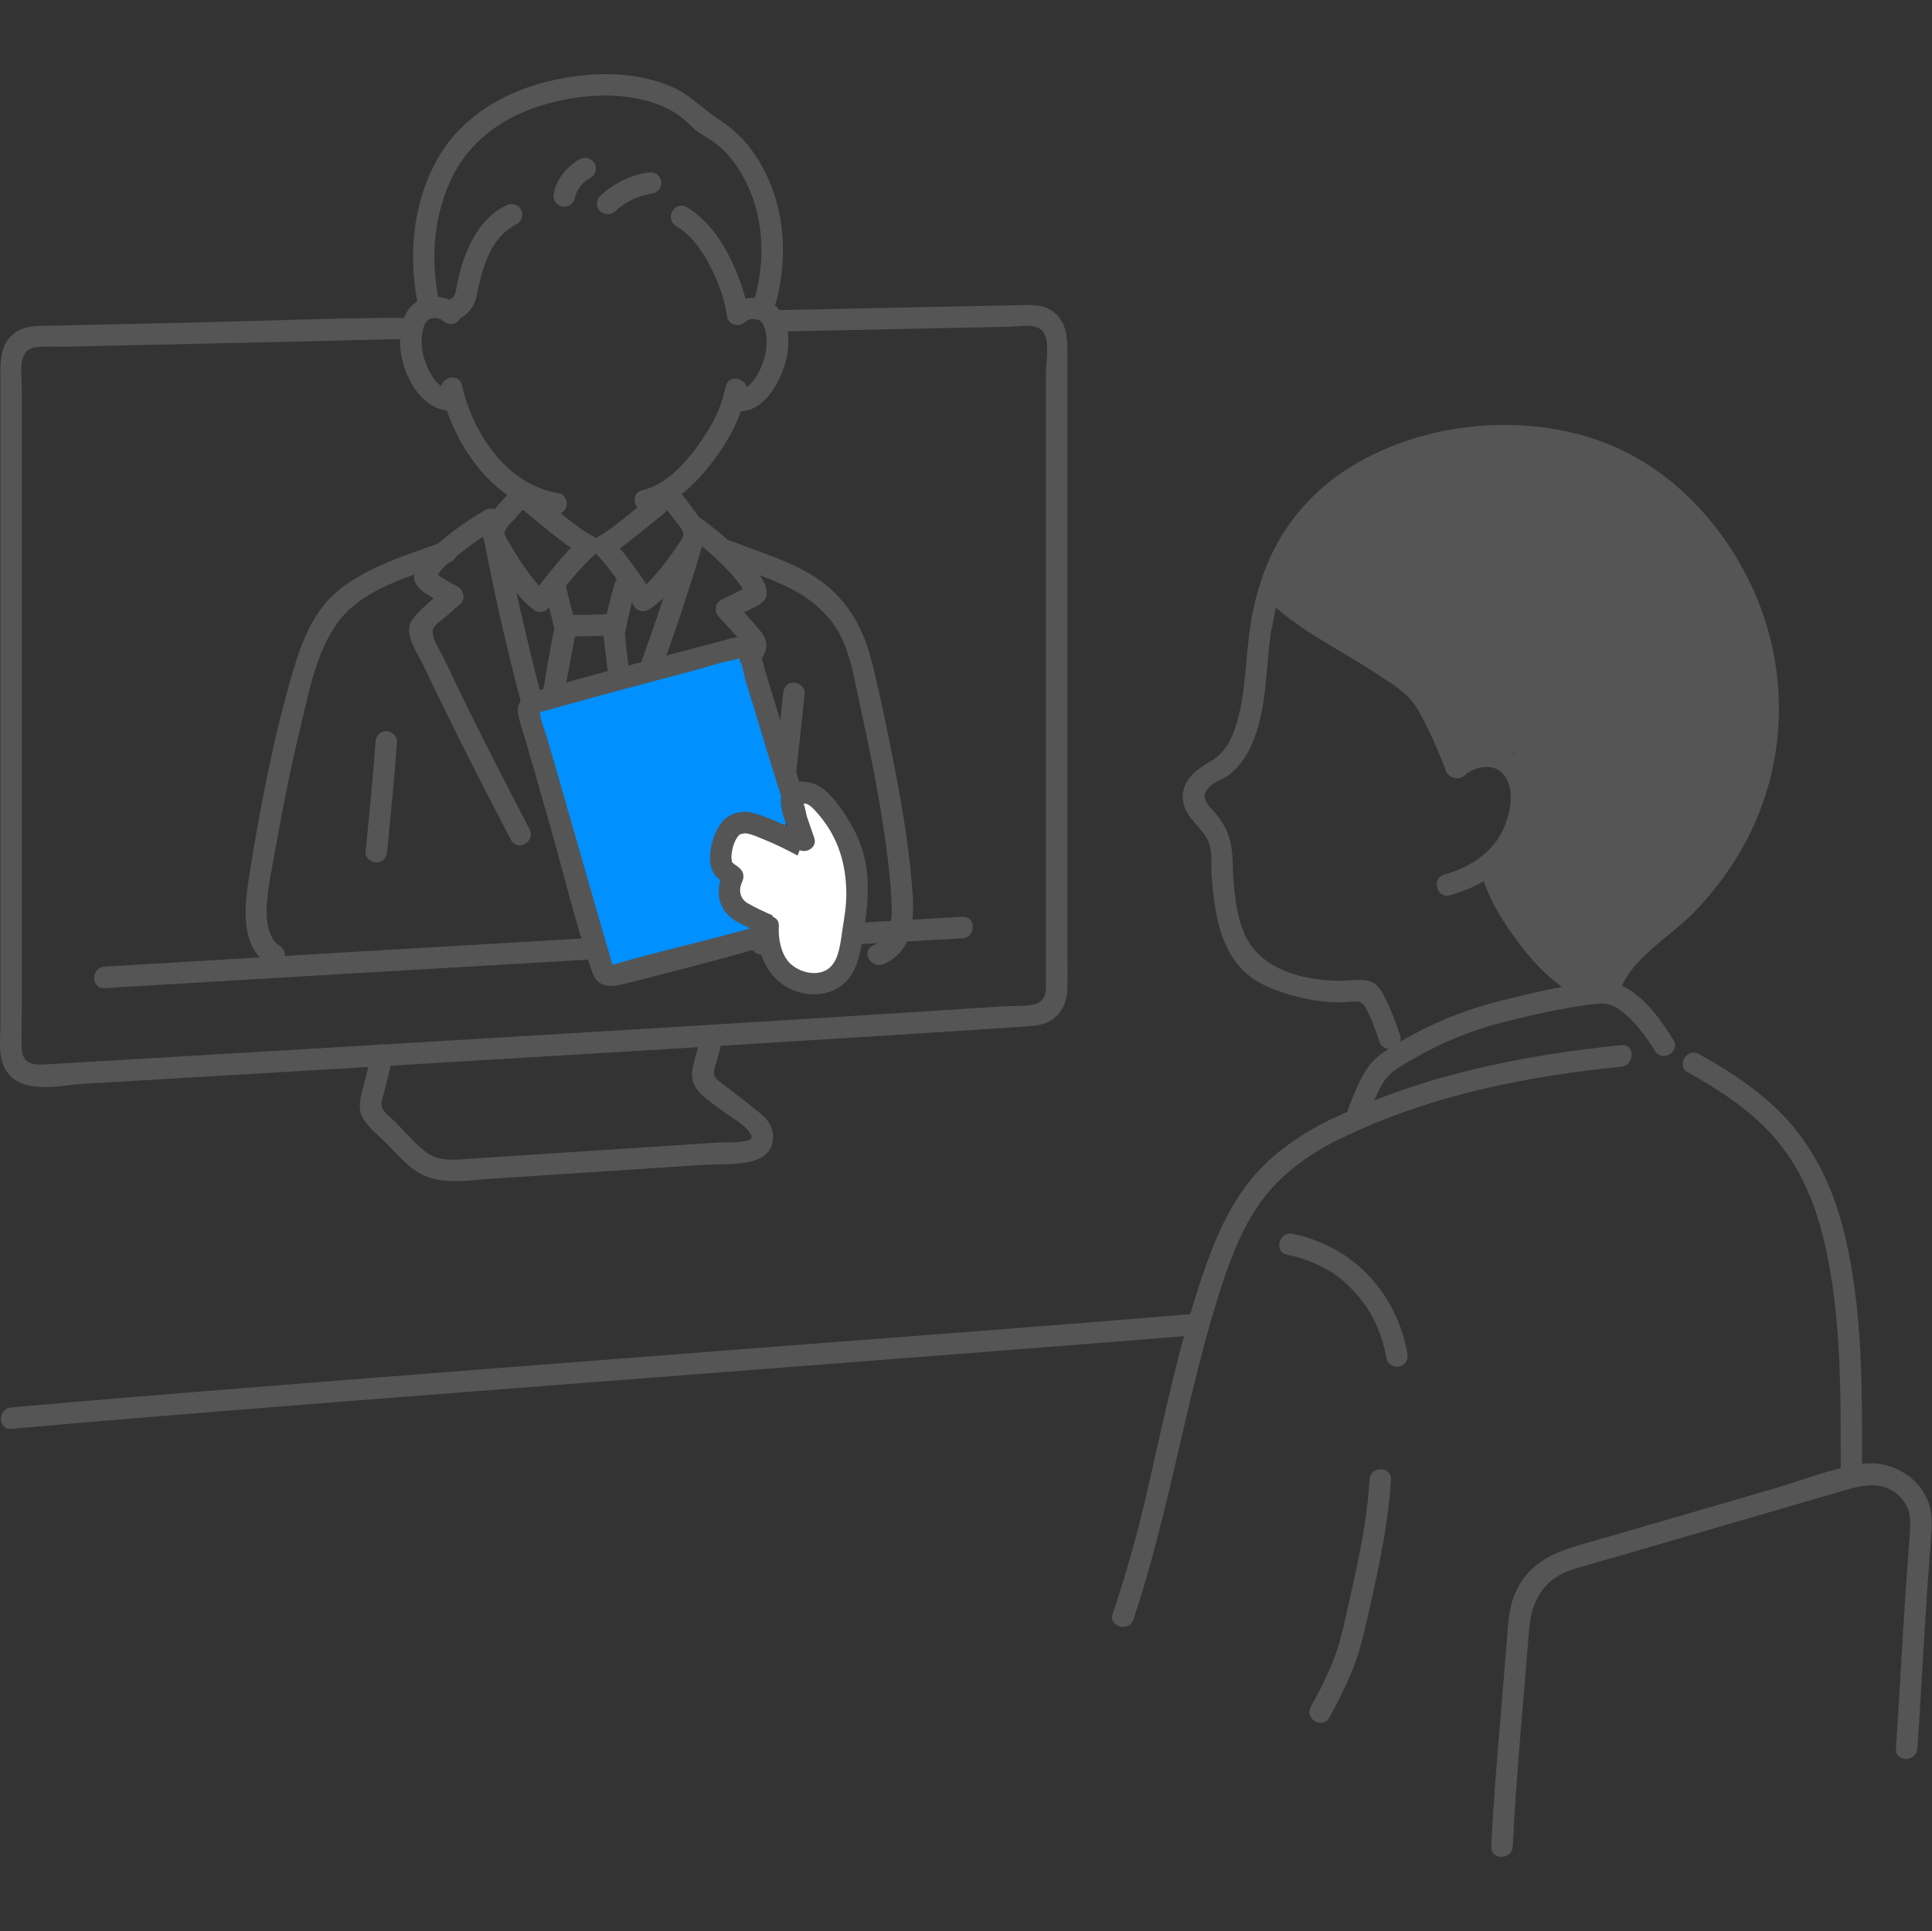 <?xml version="1.0" encoding="UTF-8"?>
<svg id="_レイヤー_2" data-name="レイヤー 2" xmlns="http://www.w3.org/2000/svg" viewBox="0 0 180.04 180">
  <rect x="0" y="0" width="180.04" height="180" fill="#333333" stroke="none"/>
  <defs>
    <style>
      .cls-1 {
        fill: #0090ff;
      }

      .cls-2 {
        fill: #fff;
      }

      .cls-3 {
        fill: none;
      }

      .cls-4 {
        fill: #555;
      }
    </style>
  </defs>
  <g id="_レイヤー_1-2" data-name="レイヤー 1">
    <g>
      <rect class="cls-3" x=".04" width="180" height="180"/>
      <g id="border">
        <path class="cls-4" d="M135.28,70.47l-3.76-5.85-13.49-9.03,4.11-8.79,5.58-3.21,8-2.56,7.12-.41,5.12,1.15,6.27,3.18s7.88,8.69,8.89,12,1.95,15.42-1.62,21.56-6.41,7.94-6.41,7.94l-3.99,3.64-.97,1.57-3.37,1.17-1.04-1.98s-7.22-7.95-6.12-11.22l2.18-2.99v-3.45l-.75-3.01h-1.66l-4.1.28Z"/>
        <path class="cls-4" d="M38.41,29.62c-7.08,0-14.18.3-21.26.46-2.9.06-5.8.13-8.69.19-1.16.03-2.33.05-3.49.08s-2.39-.09-3.41.56C-.04,31.9.04,33.65.04,35.29v60.11c0,1.36-.25,3.08.47,4.29,1.45,2.42,5.02,1.45,7.31,1.32,3.33-.2,6.67-.4,10-.59,7.32-.43,14.64-.87,21.95-1.3,13.52-.81,27.05-1.62,40.57-2.47,5-.31,10-.63,14.99-.97,1.04-.07,2.04-.1,2.89-.78s1.23-1.69,1.25-2.8c.02-1.25,0-2.5,0-3.74,0-8.26,0-16.52,0-24.79s0-17.21,0-25.82c0-1.45,0-2.9,0-4.35,0-1.68.09-3.49-1.55-4.5-.92-.56-1.95-.48-2.98-.46-1.17.02-2.33.05-3.5.07-2.89.06-5.79.12-8.68.18-3.57.07-7.13.15-10.7.22-1.29.03-1.29,2.03,0,2,6.24-.13,12.48-.26,18.72-.39,1.12-.02,2.24-.05,3.35-.07.91-.02,2.48-.37,3.1.49s.24,2.84.24,3.82c0,7.64,0,15.28,0,22.92,0,8.44,0,16.89,0,25.33,0,2.85,0,5.7,0,8.55,0,.81.03,1.65-.89,1.97s-2.19.2-3.15.26c-2.3.15-4.61.3-6.91.45-25.81,1.65-51.64,3.15-77.46,4.68-1.42.08-2.83.17-4.25.25-1.34.08-2.71.26-2.78-1.44-.05-1.16,0-2.34,0-3.5v-58.15c0-1.25-.43-3.44,1.22-3.7.93-.15,1.96-.04,2.91-.07,1.34-.03,2.68-.06,4.02-.09,6.09-.13,12.19-.27,18.28-.4,3.31-.07,6.63-.21,9.94-.21,1.29,0,1.29-2,0-2h0Z"/>
        <path class="cls-4" d="M62.99,21.05c1.58.95,2.65,2.6,3.46,4.3.58,1.22,1.12,2.74,1.32,4.19.08.54.76.83,1.23.7.58-.16.77-.69.7-1.23-.24-1.65-.86-3.28-1.57-4.78-.93-1.94-2.26-3.79-4.13-4.92-1.11-.67-2.11,1.06-1.01,1.73h0Z"/>
        <path class="cls-4" d="M26.06,88.15c-1.21-.72-1.29-2.88-1.18-4.11.16-1.79.55-3.58.86-5.34.66-3.71,1.41-7.4,2.29-11.06.76-3.16,1.43-6.73,3.31-9.44,2.31-3.35,6.93-4.5,10.56-5.79,1.2-.43.69-2.36-.53-1.93-3.29,1.17-6.9,2.24-9.69,4.43-2.4,1.88-3.53,4.78-4.37,7.62-1.84,6.24-3.07,12.7-4.09,19.13-.42,2.64-.92,6.59,1.83,8.23,1.11.66,2.11-1.07,1.01-1.73h0Z"/>
        <path class="cls-4" d="M34.99,69.14c-.23,3.42-.59,6.83-.92,10.25-.05.54.5,1,1,1,.58,0,.95-.46,1-1,.33-3.41.69-6.83.92-10.25.04-.54-.49-1-1-1-.57,0-.96.46-1,1h0Z"/>
        <path class="cls-4" d="M71.94,88.24c.11-.63.21-1.25.31-1.88.04-.13.05-.27.02-.4,0-.13-.05-.26-.12-.37-.12-.21-.36-.41-.6-.46-.26-.06-.54-.05-.77.1-.21.13-.42.35-.46.6-.1.63-.2,1.25-.31,1.88-.04.13-.05.27-.02.4,0,.13.05.26.12.37.12.21.36.41.6.46.26.06.54.05.77-.1.21-.13.41-.35.46-.6h0Z"/>
        <path class="cls-4" d="M72.98,64.62c-.25,2.48-.51,4.97-.79,7.45-.06.54.5,1,1,1,.59,0,.94-.46,1-1,.28-2.48.54-4.97.79-7.45.05-.54-.5-1-1-1-.59,0-.95.46-1,1h0Z"/>
        <path class="cls-4" d="M67.5,52.33c1.88.75,3.8,1.42,5.64,2.26,1.66.76,2.9,1.65,4.1,3.02,1.9,2.18,2.3,5.4,2.9,8.12.81,3.65,1.56,7.34,2.13,11.03.35,2.24.64,4.49.78,6.74.11,1.8.23,3.77-1.7,4.62-1.17.52-.16,2.24,1.01,1.73,3.1-1.37,2.84-4.91,2.59-7.73-.34-3.86-1.01-7.69-1.76-11.48-.58-2.93-1.17-5.85-1.89-8.74-.64-2.58-1.59-4.71-3.48-6.62-2.58-2.6-6.46-3.57-9.78-4.9-1.19-.48-1.71,1.46-.53,1.93h0Z"/>
        <path class="cls-4" d="M50.57,65.3c-1.51-5.67-2.8-11.4-3.85-17.18-.12-.64-.95-.9-1.47-.6-2.04,1.21-4.17,2.65-5.7,4.48-.49.59-1.2,1.42-.88,2.23.4,1.03,2.14,1.67,3.01,2.21l-.2-1.57c-.95.82-2.02,1.63-2.84,2.59-.44.5-.61,1.03-.48,1.69.21,1.04.96,2.15,1.42,3.11.48,1.02.97,2.04,1.46,3.05,2.12,4.36,4.33,8.68,6.58,12.98.6,1.14,2.32.13,1.73-1.01-1.87-3.59-3.73-7.18-5.52-10.81-.86-1.73-1.7-3.47-2.52-5.22-.31-.66-1.27-2-.91-2.71.21-.41.89-.83,1.24-1.15.42-.37.84-.74,1.26-1.11.51-.44.31-1.25-.2-1.57-.74-.47-1.82-.92-2.4-1.58l.26.97c.29-1.06,1.76-2.09,2.59-2.74.99-.78,2.04-1.48,3.12-2.12l-1.47-.6c1.05,5.77,2.34,11.51,3.85,17.18.33,1.24,2.26.72,1.93-.53h0Z"/>
        <path class="cls-4" d="M56.99,57.23c-1.39.06-2.79.08-4.18.09-.52,0-1.02.46-1,1s.44,1.01,1,1c1.39-.01,2.79-.04,4.18-.09.52-.02,1.02-.44,1-1-.02-.52-.44-1.02-1-1h0Z"/>
        <path class="cls-4" d="M58.71,63.3c-.11-.96-.23-1.91-.34-2.87-.04-.33-.07-.66-.1-.99-.01-.12-.02-.24-.03-.36,0-.04,0-.13,0-.17-.04-.13-.06.17-.01.05.12-.29.15-.68.22-.99.09-.38.18-.76.27-1.15.15-.63.3-1.26.48-1.88.35-1.24-1.58-1.77-1.93-.53-.38,1.34-.75,2.73-.99,4.1-.11.59.02,1.23.09,1.82.11.99.23,1.99.35,2.98.06.54.42,1,1,1,.49,0,1.06-.46,1-1h0Z"/>
        <path class="cls-4" d="M50.75,54.72c.14.83.37,1.65.57,2.47.1.41.2.82.28,1.24.01.07.03.14.04.21.02.13-.03-.23,0,0,.01.11-.06.29.02-.05-.45,2.03-.73,4.11-1.12,6.15-.1.53.15,1.08.7,1.23.49.13,1.13-.16,1.23-.7.26-1.38.51-2.75.76-4.13.14-.76.34-1.55.39-2.33.05-.67-.19-1.39-.35-2.03-.21-.86-.46-1.72-.6-2.59-.09-.53-.75-.83-1.23-.7-.57.16-.79.7-.7,1.23h0Z"/>
        <path class="cls-4" d="M47.91,45.42c-.53.55-1.03,1.14-1.53,1.71s-1.07,1.13-1.29,1.92c-.28,1.02.14,1.77.63,2.6.54.93,1.13,1.84,1.76,2.71.68.94,1.4,1.86,2.35,2.54.32.23.96.16,1.21-.16,1.42-1.76,2.8-3.64,4.49-5.16.47-.42.35-1.28-.2-1.57-1.22-.64-2.3-1.54-3.35-2.39-.9-.72-1.78-1.46-2.65-2.21-.41-.35-1.01-.4-1.41,0-.36.36-.41,1.06,0,1.41.9.78,1.82,1.54,2.75,2.29,1.16.93,2.34,1.93,3.66,2.63l-.2-1.57c-1.69,1.51-3.07,3.4-4.49,5.16l1.21-.16c-.18-.13.08.08-.08-.06-.09-.07-.17-.15-.25-.23-.17-.16-.33-.33-.48-.51-.3-.34-.56-.67-.82-1.03-.58-.79-1.11-1.62-1.61-2.47-.17-.28-.34-.57-.49-.86-.05-.09-.1-.2-.15-.29-.09-.14.05.02,0,.04.04.15.05.14.04-.03,0-.06,0-.11.03-.16.12-.48.62-.86.93-1.22.45-.51.9-1.03,1.37-1.53.89-.93-.52-2.34-1.41-1.41Z"/>
        <path class="cls-4" d="M70.73,61.79c.26-.43.57-.86.66-1.37.12-.62-.15-1.12-.52-1.59-.78-.96-1.63-1.87-2.48-2.77l-.2,1.57c.65-.32,1.31-.64,1.96-.96.59-.29,1.27-.59,1.3-1.35.04-.94-.82-1.94-1.37-2.63-1.33-1.66-2.98-3.07-4.68-4.32-.54-.4-1.31.03-1.47.6-1.27,4.38-2.79,8.93-4.38,13.32-.44,1.21,1.49,1.73,1.93.53.84-2.31,1.65-4.64,2.41-6.98.37-1.14.74-2.28,1.09-3.43.17-.57.33-1.15.5-1.71.01-.04.09-.29.06-.22.14-.32.22-.65.32-.98l-1.47.6c1.03.76,2,1.61,2.91,2.51.48.48.95.97,1.37,1.5.16.21.31.42.45.65.08.13.16.27.24.41.05.1.09.4.09.16l.14-.5c.26-.35-.19,0-.33.07-.23.11-.46.23-.69.34-.46.23-.92.45-1.39.68-.6.3-.61,1.13-.2,1.57.56.59,1.11,1.19,1.65,1.79.18.21.7.62.75.88-.02-.09.01-.02-.06.11-.1.17-.21.35-.31.52-.66,1.11,1.07,2.12,1.73,1.01h0Z"/>
        <path class="cls-4" d="M61.57,46.74c.41.51.79,1.04,1.18,1.57.32.43.82.89.92,1.44.02.09.02.19.01.29,0,0,.06-.15.02-.07s-.09.16-.14.23c-.18.28-.36.56-.55.83-.53.77-1.07,1.51-1.67,2.22-.32.38-.65.75-1,1.09s-.54.52-.93.75l1.37.36c-.43-.88-1.02-1.7-1.59-2.49-.69-.97-1.42-1.94-2.26-2.78l-.2,1.57c1.21-.65,2.31-1.63,3.38-2.47.63-.5,1.26-1,1.87-1.53.41-.36.87-.73,1.17-1.2.68-1.1-1.05-2.1-1.73-1.01-.09.14.19-.19-.01.01-.08.08-.15.15-.23.23-.21.2-.43.4-.65.59-.6.52-1.21,1.01-1.83,1.5-.87.68-1.91,1.58-2.98,2.16-.57.31-.65,1.13-.2,1.57.76.75,1.41,1.62,2.03,2.49.54.76,1.1,1.54,1.51,2.38.23.48.93.62,1.37.36.95-.57,1.72-1.41,2.42-2.25s1.42-1.81,2.06-2.76c.56-.84.96-1.59.68-2.66-.19-.73-.66-1.25-1.1-1.84-.49-.66-.97-1.33-1.49-1.97-.34-.42-1.06-.35-1.41,0-.42.42-.34.99,0,1.41Z"/>
        <path class="cls-4" d="M42.72,28.5c-.98-.88-2.37-1.09-3.58-.54-.86.39-1.39,1.2-1.63,2.09-.56,2.02-.05,4.38,1.1,6.11.79,1.19,2.06,2.26,3.58,2.07.54-.07,1-.41,1-1,0-.49-.46-1.07-1-1-1.03.13-1.7-.73-2.14-1.56-.35-.66-.67-1.53-.73-2.3-.07-.89-.01-1.74.4-2.4-.17.27.26-.21.08-.09.21-.15.22-.15.43-.2.39-.08.76-.04,1.07.23.4.36,1.02.4,1.41,0,.37-.37.4-1.05,0-1.41h0Z"/>
        <path class="cls-4" d="M69.45,29.99c.29-.26.65-.3,1.01-.23.25.05.28.05.49.21-.16-.12.24.35.08.09.4.67.46,1.51.38,2.41-.07.77-.39,1.64-.75,2.3-.45.83-1.12,1.68-2.16,1.54-.54-.07-1,.51-1,1,0,.6.46.93,1,1,2.48.33,4.01-2.34,4.64-4.34.56-1.8.53-4.58-1.23-5.74-1.2-.79-2.84-.57-3.89.36-.4.36-.37,1.05,0,1.41.4.4,1.01.36,1.41,0h0Z"/>
        <path class="cls-4" d="M67.63,36.02c-.15.69-.36,1.37-.61,2.03-.1.25-.14.34-.27.65-.06.14.11-.23-.01.02-.03.06-.06.12-.09.18-.42.87-.94,1.69-1.49,2.47-1.29,1.82-3.07,3.8-5.31,4.32-1.25.29-.72,2.22.53,1.93,2.7-.63,4.79-2.88,6.36-5.04.61-.83,1.17-1.71,1.62-2.64.1-.2.19-.41.28-.62.11-.25-.09.19.03-.07.08-.16.14-.33.21-.5.29-.72.53-1.45.69-2.21.27-1.26-1.66-1.79-1.93-.53h0Z"/>
        <path class="cls-4" d="M41.12,36.43c1.14,5.08,4.96,10.63,10.44,11.47.53.08,1.08-.14,1.23-.7.13-.47-.16-1.15-.7-1.23-4.84-.74-8.04-5.6-9.04-10.07-.28-1.26-2.21-.72-1.93.53h0Z"/>
        <path class="cls-4" d="M53.55,18.53c.04-.22.11-.43.19-.64l-.1.24c.13-.3.29-.57.48-.83l-.16.2c.21-.27.46-.52.73-.73l-.2.16c.17-.13.35-.25.54-.36.46-.26.65-.92.36-1.37s-.88-.63-1.37-.36c-1.17.66-2.15,1.82-2.41,3.16-.05.27-.04.53.1.77.12.21.36.41.6.46.26.06.54.05.77-.1.21-.14.41-.34.46-.6h0Z"/>
        <path class="cls-4" d="M57.34,19.68c.13-.12.25-.23.39-.34.03-.03.07-.05.1-.08-.18.17-.07.06-.02.02.07-.05.14-.1.21-.15.3-.2.62-.39.94-.54.08-.04.16-.08.24-.11.12-.05,0,0-.05.02.04-.01.08-.03.12-.05.17-.06.34-.12.51-.18.36-.11.74-.2,1.11-.26.23-.04.48-.27.6-.46.13-.21.18-.53.1-.77s-.23-.48-.46-.6c-.25-.13-.49-.14-.77-.1-1.65.26-3.22,1.04-4.44,2.19-.38.36-.39,1.06,0,1.41s1.01.38,1.41,0h0Z"/>
        <path class="cls-4" d="M72.32,28.17c1.1-4.14.85-8.62-1.18-12.44-.96-1.81-2.28-3.4-4.02-4.5-1.61-1.03-2.79-2.42-4.6-3.18-3.63-1.52-7.79-1.37-11.55-.44-3.97.99-7.69,3.15-9.89,6.69-2.48,3.99-3.07,9-2.23,13.56.23,1.26,2.16.73,1.93-.53-.67-3.63-.26-7.58,1.4-10.9s4.66-5.48,8.18-6.57c3.25-1.01,6.85-1.35,10.15-.4,1.55.45,2.82,1.17,3.94,2.33.58.59,1.32.93,2,1.4.87.6,1.58,1.4,2.18,2.27,2.45,3.57,2.84,8.07,1.75,12.18-.33,1.25,1.6,1.78,1.93.53h0Z"/>
        <path class="cls-4" d="M42.22,29.97c.98-.32,1.73-.99,2.08-1.97.16-.45.21-.95.32-1.41.12-.53.26-1.05.43-1.57.55-1.72,1.46-3.33,3.13-4.15.48-.24.62-.93.36-1.37-.29-.49-.88-.6-1.37-.36-1.8.88-2.95,2.53-3.69,4.34-.39.95-.66,1.94-.87,2.94-.08.4-.11.86-.33,1.2-.12.18-.4.35-.59.42-1.22.4-.7,2.33.53,1.93h0Z"/>
        <path class="cls-4" d="M136.69,71.31c-.82-2.09-1.69-4.16-2.81-6.11-.94-1.65-2.56-2.74-4.1-3.79-1.77-1.21-3.62-2.3-5.44-3.43-1.52-.94-3.09-1.88-4.41-3.1-.94-.87-2.36.54-1.41,1.41,2.78,2.57,6.34,4.26,9.49,6.33,1.39.91,3.19,1.92,4.04,3.4,1.08,1.86,1.93,3.83,2.71,5.83.47,1.18,2.4.67,1.93-.53h0Z"/>
        <path class="cls-4" d="M136.43,72.29c1.08-.92,2.95-1.28,3.84.1.79,1.23.54,2.82.12,4.12-.88,2.7-3.16,4.26-5.8,5-1.24.35-.71,2.28.53,1.93,2.77-.77,5.34-2.36,6.64-5.02s1.82-6.91-1.26-8.47c-1.88-.96-3.95-.37-5.48.92-.98.83.44,2.24,1.41,1.41h0Z"/>
        <path class="cls-4" d="M130.49,96.53c-.45-1.35-.98-2.73-1.66-3.99-.85-1.59-2.12-1.17-3.64-1.14-3.55.08-7.91-.98-9.32-4.6-.79-2.03-.94-4.35-1-6.51-.05-1.84-.47-3.24-1.73-4.63-.62-.69-1.31-1.31-.54-2.21.49-.57,1.35-.79,1.94-1.24,1.13-.87,1.86-2.1,2.35-3.42,1.4-3.7.96-7.76,1.88-11.56.3-1.25-1.62-1.78-1.93-.53-.85,3.51-.56,7.18-1.58,10.65-.42,1.44-1.11,2.86-2.47,3.62s-2.77,1.85-2.55,3.65,2.05,2.54,2.49,4.17c.24.86.13,1.86.18,2.74.07,1.09.19,2.19.37,3.27.33,1.95.97,3.87,2.31,5.37,1.08,1.22,2.54,1.88,4.06,2.37,1.91.62,4.03.99,6.04.84.81-.06,1.19-.15,1.59.58.54.97.91,2.06,1.26,3.11.41,1.21,2.34.69,1.93-.53h0Z"/>
        <path class="cls-4" d="M150.81,92.78c.91-3.3,4.67-5.34,6.95-7.65,2.15-2.19,3.98-4.72,5.33-7.47,3.66-7.47,3.55-16.22-.16-23.66-3-6.02-8.08-11.07-14.55-13.15-6.93-2.23-15.14-1.43-21.52,2.08-5.8,3.19-9.22,8.43-10.24,14.92-.2,1.26,1.73,1.8,1.93.53.81-5.2,3.11-9.59,7.49-12.6,5.85-4.03,13.93-5.16,20.74-3.31,6.09,1.65,10.71,5.96,13.79,11.37,3.97,6.95,4.31,15.62.79,22.81-1.36,2.79-3.21,5.32-5.43,7.49-2.5,2.45-6.06,4.54-7.04,8.12-.34,1.24,1.59,1.77,1.93.53h0Z"/>
        <path class="cls-4" d="M137.97,81.06c.56,2.47,2.04,4.81,3.55,6.81.83,1.09,1.71,2.14,2.73,3.05.57.52,1.2.98,1.81,1.45.43.33,1,.42,1.41,0,.34-.34.43-1.08,0-1.41-1.57-1.22-3-2.51-4.22-4.1-1.42-1.86-2.83-4.02-3.35-6.33-.28-1.25-2.21-.72-1.93.53h0Z"/>
        <path class="cls-4" d="M1.04,133.17c14.39-1.28,28.8-2.38,43.21-3.5,16.22-1.26,32.44-2.5,48.65-3.76,5.99-.47,11.98-.93,17.97-1.43,1.27-.11,1.28-2.11,0-2-12.71,1.07-25.43,2.01-38.15,2.99-16.69,1.29-33.39,2.57-50.07,3.9-7.2.58-14.41,1.16-21.6,1.8-1.27.11-1.28,2.11,0,2h0Z"/>
        <path class="cls-4" d="M123.88,160.07c.83-1.5,1.6-3.03,2.23-4.63.74-1.88,1.13-3.85,1.58-5.81.87-3.87,1.7-7.77,1.93-11.73.07-1.29-1.93-1.28-2,0-.21,3.79-1.02,7.51-1.86,11.2-.4,1.77-.74,3.56-1.37,5.27s-1.4,3.18-2.24,4.7c-.62,1.13,1.1,2.14,1.73,1.01h0Z"/>
        <path class="cls-4" d="M151.1,97.4c-9.44.98-18.54,2.79-27.13,6.96-1.16.56-.14,2.29,1.01,1.73,8.25-4,17.05-5.75,26.12-6.68,1.27-.13,1.28-2.13,0-2h0Z"/>
        <path class="cls-4" d="M155.95,96.93c-1.39-2.22-3.73-5.6-6.73-5.42s-6.14.97-9.09,1.69c-3.38.82-6.58,2.08-9.58,3.86-1.04.62-2.23,1.28-2.97,2.27-.87,1.16-1.36,2.59-1.91,3.91-.49,1.19,1.44,1.7,1.93.53s.89-2.51,1.72-3.43c.66-.73,1.69-1.24,2.53-1.73,2.66-1.54,5.44-2.65,8.42-3.39,2.69-.67,5.42-1.29,8.17-1.63,1-.13,1.66-.09,2.51.53,1.35.99,2.39,2.41,3.27,3.82.68,1.09,2.41.09,1.73-1.01h0Z"/>
        <path class="cls-4" d="M119.92,116.93c1.32.27,2.59.74,3.76,1.4,1.09.61,1.94,1.39,2.76,2.32,1.53,1.74,2.36,3.74,2.78,6,.1.53.74.83,1.23.7.56-.15.8-.7.7-1.23-.48-2.61-1.54-4.89-3.29-6.89-1.94-2.21-4.53-3.64-7.4-4.24-1.26-.26-1.79,1.67-.53,1.93h0Z"/>
        <path class="cls-4" d="M157.3,99.95c2.88,1.61,5.67,3.41,7.89,5.88,2.51,2.79,3.96,6.28,4.81,9.9,1.68,7.15,1.52,14.65,1.53,21.95,0,1.29,2,1.29,2,0-.02-7.76.16-15.79-1.82-23.36-.94-3.59-2.53-6.98-4.99-9.77-2.34-2.65-5.34-4.61-8.41-6.32-1.12-.63-2.13,1.1-1.01,1.73h0Z"/>
        <path class="cls-4" d="M140.97,172.09c.33-6.8,1.01-13.57,1.54-20.35.22-2.74,1.53-4.75,4.24-5.53,2.52-.73,5.04-1.46,7.55-2.19,5.5-1.6,11-3.2,16.5-4.8,2.18-.63,4.63-1.6,6.41.44.91,1.04.85,2.16.75,3.46-.12,1.56-.23,3.11-.34,4.67-.35,5.06-.6,10.12-.94,15.18-.09,1.28,1.91,1.28,2,0,.34-5,.59-10,.93-14.99.11-1.62.23-3.24.35-4.86.11-1.39.1-2.68-.63-3.92-1.2-2.05-3.67-3.13-5.99-2.75-2.8.46-5.62,1.59-8.35,2.38-3.08.9-6.16,1.79-9.24,2.69-2.9.84-5.79,1.68-8.69,2.52-2.56.74-4.69,1.8-5.83,4.37-.67,1.51-.71,3.11-.83,4.74-.16,2.07-.34,4.13-.51,6.2-.36,4.25-.72,8.49-.92,12.75-.06,1.29,1.94,1.28,2,0h0Z"/>
        <path class="cls-4" d="M123.97,104.35c-2.76,1.36-5.35,3.1-7.32,5.49s-3.21,5.15-4.24,8.02c-2.43,6.83-3.87,14.01-5.49,21.06-.89,3.89-1.96,7.71-3.23,11.49-.41,1.22,1.52,1.75,1.93.53,2.2-6.55,3.59-13.27,5.19-19.98.81-3.4,1.67-6.8,2.72-10.14.9-2.87,1.92-5.74,3.58-8.26,1.94-2.94,4.74-4.94,7.86-6.49,1.15-.57.14-2.3-1.01-1.73h0Z"/>
        <path class="cls-4" d="M65.4,96.25c-.28,1.07-.59,2.14-.83,3.22-.48,2.1,1.31,2.95,2.77,4.07.72.56,2.02,1.24,2.52,2.01.33.5.18.63-.23.75-.85.24-1.94.14-2.82.19-7.79.52-15.59,1.01-23.38,1.53-1.31.09-2.56.2-3.68-.61-1.06-.77-1.97-1.9-2.9-2.83-.35-.35-.94-.76-1.17-1.2-.27-.5-.02-1.04.11-1.57.27-1.08.55-2.15.8-3.23.29-1.25-1.63-1.79-1.93-.53-.23.98-.48,1.95-.72,2.92s-.68,2.11-.19,3.1,1.5,1.73,2.24,2.47c.87.87,1.73,1.9,2.76,2.59,2.07,1.4,4.58.89,6.92.74s4.73-.31,7.1-.47c4.34-.28,8.68-.56,13.02-.85,1.92-.13,5.97.37,6.23-2.32.11-1.1-.39-1.84-1.21-2.5-1.16-.95-2.35-1.85-3.54-2.77-.45-.34-.76-.5-.74-1.04.02-.37.22-.83.31-1.19l.51-1.97c.32-1.25-1.61-1.78-1.93-.53h0Z"/>
        <path class="cls-4" d="M55.58,87.39c-15.28.88-30.56,1.79-45.84,2.7-1.28.08-1.29,2.08,0,2,15.28-.91,30.56-1.81,45.84-2.7,1.28-.07,1.29-2.07,0-2h0Z"/>
        <path class="cls-4" d="M89.69,85.45c-3.41.2-6.83.39-10.24.58-1.28.07-1.29,2.07,0,2,3.41-.19,6.83-.39,10.24-.58,1.28-.07,1.29-2.07,0-2h0Z"/>
        <path class="cls-4" d="M71.65,86.48c-.34.02-.67.04-1.01.06-.16,0-.33.02-.49.03-.3.02-.62,0-.88.16-.22.14-.39.35-.46.6s-.04.56.1.77.34.4.6.46.54.04.77-.1h0c-.08.03-.16.06-.24.1h0c-.09.01-.18.02-.27.04.62-.03,1.25-.07,1.87-.1.27-.02.52-.1.71-.29.17-.17.3-.46.29-.71s-.1-.53-.29-.71-.44-.31-.71-.29h0Z"/>
        <g>
          <path class="cls-1" d="M73.9,74.31c-.7-2.08-2.32-7.51-4.19-13.54-.1-.34-.45-.54-.8-.44-4.57,1.21-14.38,3.76-19.24,5.2-.35.1-.55.47-.44.82,1.35,4.56,5.64,19.68,6.96,24.15.1.34.44.53.78.45,3.25-.77,11.04-2.85,13.28-3.5"/>
          <path class="cls-4" d="M74.87,74.04c-.92-2.75-1.73-5.53-2.58-8.3-.3-.96-.59-1.93-.89-2.89-.27-.87-.43-1.96-.91-2.72-.79-1.26-2.18-.67-3.33-.37-5.72,1.51-11.45,2.97-17.12,4.63-1.22.36-2.04.98-1.72,2.38.2.84.49,1.66.73,2.49.71,2.44,1.4,4.87,2.1,7.31,1.33,4.64,2.45,9.41,4.02,13.98.51,1.49,1.62,1.49,2.96,1.16,1.46-.36,2.91-.73,4.36-1.11,2.69-.7,5.37-1.41,8.04-2.17,1.24-.35.71-2.28-.53-1.93-4.26,1.22-8.61,2.15-12.86,3.4-.42.12.04.31-.06.05-.06-.16-.1-.33-.14-.49-.09-.32-.18-.63-.28-.95-.28-.98-.57-1.96-.85-2.95-.66-2.3-1.32-4.59-1.98-6.89s-1.32-4.59-1.98-6.89c-.27-.94-.54-1.88-.81-2.82-.23-.79-.62-1.67-.72-2.48-.04-.34,0-.13-.13-.04.17-.12.57-.17.77-.23.57-.17,1.15-.33,1.73-.49,1.32-.37,2.64-.73,3.96-1.09,2.67-.72,5.35-1.43,8.03-2.14,1.24-.33,2.52-.79,3.78-1l.25-.06c.24-.13.3-.1.18.1.29.24.46,1.49.58,1.87.27.89.55,1.78.82,2.68.87,2.84,1.7,5.7,2.64,8.52.41,1.21,2.34.69,1.93-.53h0Z"/>
        </g>
        <g>
          <path class="cls-2" d="M74.9,78.89c-1.61-.87-3.06-1.55-4.85-2.14-.31-.1-.65-.13-.97-.06-.59.12-.87.29-1.19.8-.45.71-1.01,2.4-.54,3.39.08.16.95.8.95.8-.15.29-.32.9-.35,1.29-.03.48.11.96.39,1.35.35.49.91.8,1.46,1.04.4.18.99.51,1.9.91"/>
          <path class="cls-4" d="M75.41,78.03c-1.33-.72-2.7-1.37-4.12-1.9-.79-.3-1.54-.57-2.39-.42-.61.11-1.17.38-1.57.86-.78.94-1.22,2.38-1.15,3.59.04.6.18,1.18.63,1.6.3.29.65.53.99.78l-.36-1.37c-.65,1.37-.71,3,.44,4.14.47.46,1.03.73,1.62,1.01s1.12.56,1.69.82c.49.22,1.07.14,1.37-.36.25-.43.14-1.15-.36-1.37-.83-.37-1.72-.76-2.51-1.22s-.87-1.29-.53-2.01c.25-.53.11-1.03-.36-1.37-.07-.05-.15-.11-.22-.16-.02-.02-.18-.14-.07-.05-.07-.05-.13-.1-.2-.16-.05-.05-.1-.11-.16-.14-.15-.1.07.04.07.1,0-.17-.06-.31-.06-.49.01-.68.26-1.64.72-2.08.1-.1.05-.06.2-.1.18-.05.34-.08.53-.05.56.1,1.15.39,1.68.6,1.06.43,2.09.95,3.1,1.49,1.13.61,2.14-1.12,1.01-1.73h0Z"/>
        </g>
        <g>
          <path class="cls-2" d="M74.9,78.32c-.35-1.01-.79-2.26-1.04-3.11-.06-.2-.13-.7-.09-.9.07-.36.35-.45.62-.47s.95.04,1.19.16c.88.45,1.89,1.68,2.55,2.77.83,1.36,1.4,2.7,1.63,4.27.09,1.13.19,2.84.02,3.85-.25,1.43-.27,2.29-.65,3.82-.17.69-.39,1.39-.85,1.93-.48.57-1.21.92-1.95,1.01s-1.51-.06-2.19-.37c-.46-.21-.9-.48-1.25-.84-.59-.6-.93-1.4-1.08-2.22s-.28-1.05-.21-1.88"/>
          <path class="cls-4" d="M75.87,78.06c-.22-.63-.44-1.25-.65-1.88-.13-.38-.22-1.21-.45-1.51v-.2c-.39.27-.46.39-.21.37.09.06.48.03.6.08.48.18.95.79,1.26,1.16,1.74,2.1,2.43,4.53,2.45,7.21,0,1.16-.2,2.31-.38,3.46-.16,1.06-.29,2.61-1.12,3.39-1.04.98-2.88.53-3.79-.4-.8-.81-1.07-2.29-1-3.4.08-1.29-1.92-1.28-2,0-.17,2.79,1.34,5.59,4.19,6.21,1.44.32,3.06,0,4.11-1.1.95-1.01,1.25-2.46,1.47-3.78.45-2.61.82-5.35.15-7.96-.37-1.44-1.06-2.82-1.9-4.03-.7-1.01-1.67-2.33-2.91-2.69s-2.83-.12-2.92,1.41c-.08,1.38.72,2.93,1.17,4.2s2.35.69,1.93-.53h0Z"/>
        </g>
      </g>
    </g>
  </g>
</svg>